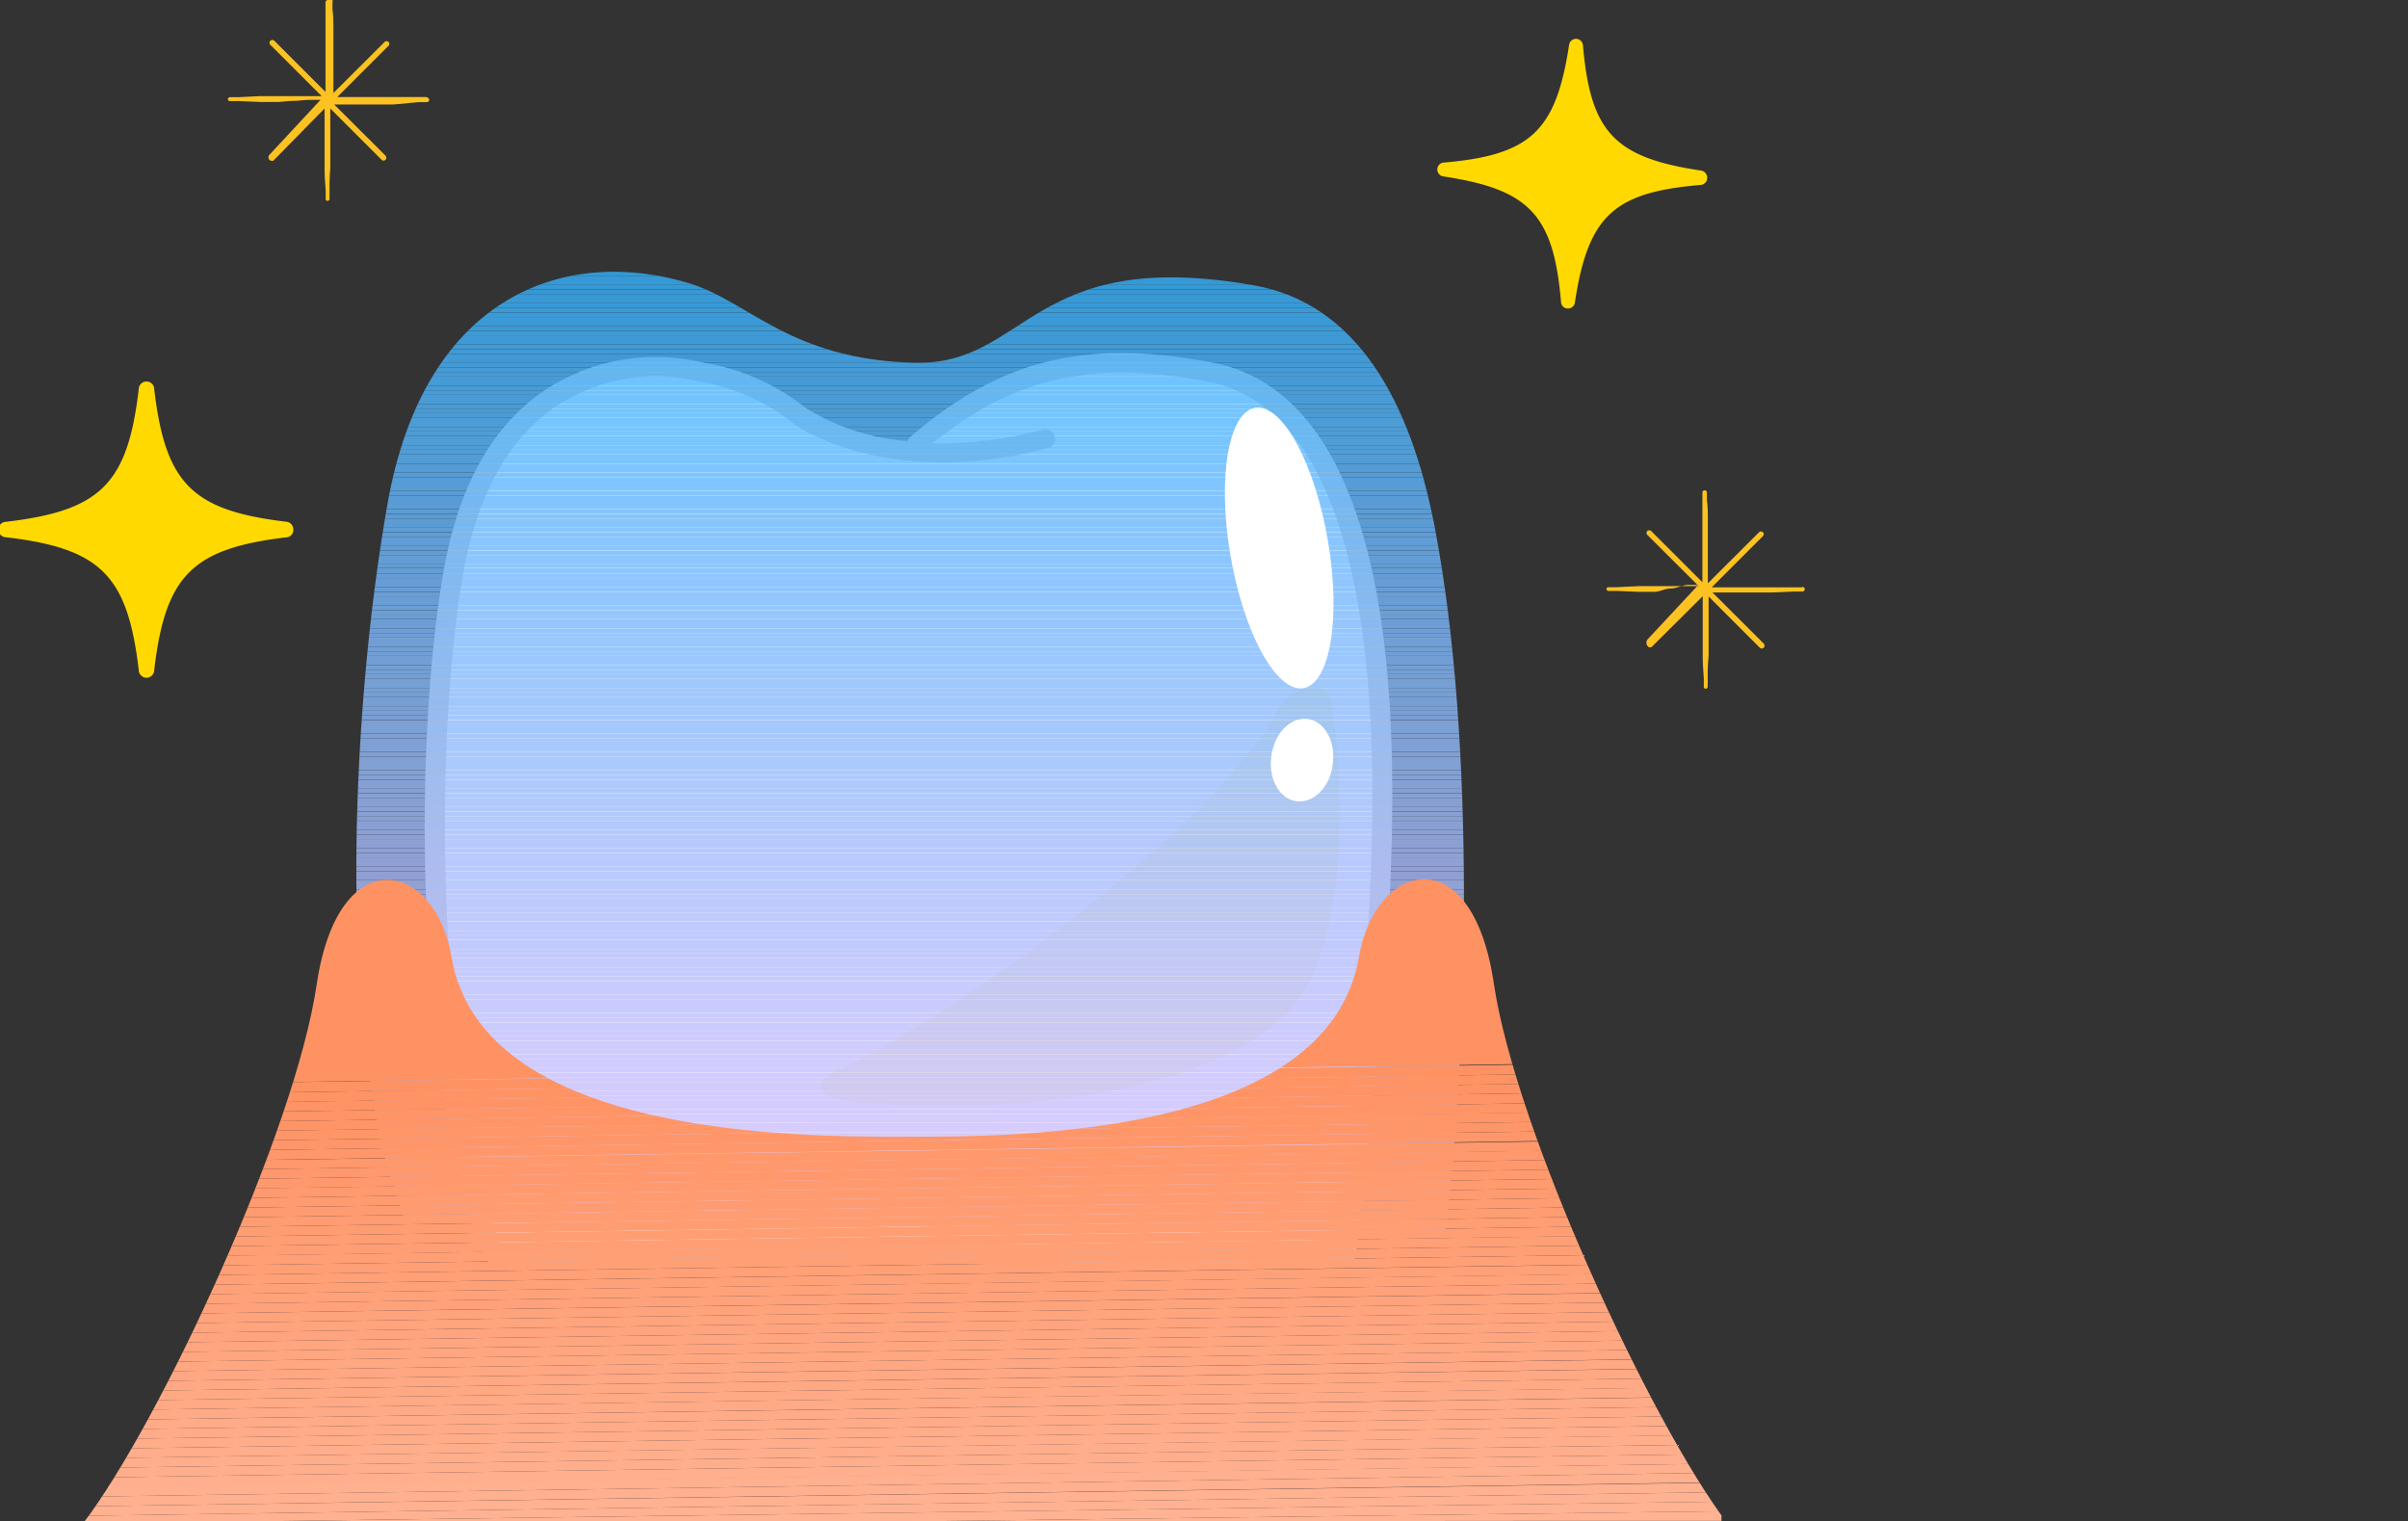 <svg xmlns="http://www.w3.org/2000/svg" xmlns:xlink="http://www.w3.org/1999/xlink" width="155.35" height="98.15" viewBox="0 0 155.35 98.15">
  <rect x="0" y="0" width="155.35" height="98.15" fill="#333333" stroke="none"/>
  <defs>
    <style>
      .a {
        fill: none;
      }

      .b {
        fill: #ffd900;
      }

      .c {
        fill: #fcc221;
      }

      .d {
        fill: #fff;
      }

      .e {
        fill: #bebebe;
      }

      .f {
        fill: #f7f3cb;
      }

      .g {
        opacity: 0.8;
      }

      .h {
        clip-path: url(#a);
      }

      .i {
        fill: #33b3ff;
      }

      .j {
        fill: #34b3ff;
      }

      .k {
        fill: #36b3ff;
      }

      .l {
        fill: #37b3ff;
      }

      .m {
        fill: #38b3ff;
      }

      .n {
        fill: #39b4ff;
      }

      .o {
        fill: #3bb4ff;
      }

      .p {
        fill: #3cb4ff;
      }

      .q {
        fill: #3db4ff;
      }

      .r {
        fill: #3fb4ff;
      }

      .s {
        fill: #40b4ff;
      }

      .t {
        fill: #41b4ff;
      }

      .u {
        fill: #42b4ff;
      }

      .v {
        fill: #44b4ff;
      }

      .w {
        fill: #45b4ff;
      }

      .x {
        fill: #46b5ff;
      }

      .y {
        fill: #48b5ff;
      }

      .z {
        fill: #49b5ff;
      }

      .aa {
        fill: #4ab5ff;
      }

      .ab {
        fill: #4bb5ff;
      }

      .ac {
        fill: #4db5ff;
      }

      .ad {
        fill: #4eb5ff;
      }

      .ae {
        fill: #4fb5fe;
      }

      .af {
        fill: #50b5fe;
      }

      .ag {
        fill: #52b5fe;
      }

      .ah {
        fill: #53b6fe;
      }

      .ai {
        fill: #54b6fe;
      }

      .aj {
        fill: #55b6fe;
      }

      .ak {
        fill: #57b6fe;
      }

      .al {
        fill: #58b6fe;
      }

      .am {
        fill: #59b6fe;
      }

      .an {
        fill: #5ab6fe;
      }

      .ao {
        fill: #5bb6fe;
      }

      .ap {
        fill: #5db6fe;
      }

      .aq {
        fill: #5eb6fe;
      }

      .ar {
        fill: #5fb7fe;
      }

      .as {
        fill: #60b7fe;
      }

      .at {
        fill: #61b7fe;
      }

      .au {
        fill: #63b7fe;
      }

      .av {
        fill: #64b7fe;
      }

      .aw {
        fill: #65b7fe;
      }

      .ax {
        fill: #66b7fe;
      }

      .ay {
        fill: #67b7fe;
      }

      .az {
        fill: #69b7fe;
      }

      .ba {
        fill: #6ab7fe;
      }

      .bb {
        fill: #6bb7fe;
      }

      .bc {
        fill: #6cb8fe;
      }

      .bd {
        fill: #6db8fe;
      }

      .be {
        fill: #6fb8fe;
      }

      .bf {
        fill: #70b8fe;
      }

      .bg {
        fill: #71b8fe;
      }

      .bh {
        fill: #72b8fe;
      }

      .bi {
        fill: #73b8fe;
      }

      .bj {
        fill: #74b8fe;
      }

      .bk {
        fill: #76b8fe;
      }

      .bl {
        fill: #77b8fe;
      }

      .bm {
        fill: #78b9fe;
      }

      .bn {
        fill: #79b9fe;
      }

      .bo {
        fill: #7ab9fe;
      }

      .bp {
        fill: #7bb9fe;
      }

      .bq {
        fill: #7cb9fe;
      }

      .br {
        fill: #7eb9fe;
      }

      .bs {
        fill: #7fb9fe;
      }

      .bt {
        fill: #80b9fe;
      }

      .bu {
        fill: #81b9fe;
      }

      .bv {
        fill: #82b9fe;
      }

      .bw {
        fill: #83b9fe;
      }

      .bx {
        fill: #84bafd;
      }

      .by {
        fill: #85bafd;
      }

      .bz {
        fill: #87bafd;
      }

      .ca {
        fill: #88bafd;
      }

      .cb {
        fill: #89bafd;
      }

      .cc {
        fill: #8abafd;
      }

      .cd {
        fill: #8bbafd;
      }

      .ce {
        fill: #8cbafd;
      }

      .cf {
        fill: #8dbafd;
      }

      .cg {
        fill: #8ebafd;
      }

      .ch {
        fill: #8fbafd;
      }

      .ci {
        fill: #90bafd;
      }

      .cj {
        fill: #91bbfd;
      }

      .ck {
        fill: #92bbfd;
      }

      .cl {
        fill: #94bbfd;
      }

      .cm {
        fill: #95bbfd;
      }

      .cn {
        fill: #96bbfd;
      }

      .co {
        fill: #97bbfd;
      }

      .cp {
        fill: #98bbfd;
      }

      .cq {
        fill: #99bbfd;
      }

      .cr {
        fill: #9abbfd;
      }

      .cs {
        fill: #9bbbfd;
      }

      .ct {
        fill: #9cbbfd;
      }

      .cu {
        fill: #9dbbfd;
      }

      .cv {
        fill: #9ebcfd;
      }

      .cw {
        fill: #9fbcfd;
      }

      .cx {
        fill: #a0bcfd;
      }

      .cy {
        fill: #a1bcfd;
      }

      .cz {
        fill: #a2bcfd;
      }

      .da {
        fill: #a3bcfd;
      }

      .db {
        fill: #a4bcfd;
      }

      .dc {
        fill: #a5bcfd;
      }

      .dd {
        fill: #a6bcfd;
      }

      .de {
        fill: #a7bcfd;
      }

      .df {
        fill: #a8bcfd;
      }

      .dg {
        fill: #a9bcfd;
      }

      .dh {
        fill: #aabdfd;
      }

      .di {
        fill: #abbdfd;
      }

      .dj {
        fill: #acbdfd;
      }

      .dk {
        fill: #adbdfd;
      }

      .dl {
        fill: #aebdfd;
      }

      .dm {
        fill: #afbdfd;
      }

      .dn {
        fill: #b0bdfd;
      }

      .do {
        fill: #b1bdfd;
      }

      .dp {
        fill: #b2bdfd;
      }

      .dq {
        fill: #b3bdfd;
      }

      .dr {
        fill: #b4bdfd;
      }

      .ds {
        fill: #b5bdfd;
      }

      .dt {
        fill: #b6befd;
      }

      .du {
        fill: #b7befd;
      }

      .dv {
        fill: #b8befd;
      }

      .dw {
        fill: #b9befd;
      }

      .dx {
        fill: #babefc;
      }

      .dy {
        fill: #bbbefc;
      }

      .dz {
        fill: #bcbefc;
      }

      .ea {
        fill: #bdbefc;
      }

      .eb {
        fill: #bebefc;
      }

      .ec {
        fill: #bfbefc;
      }

      .ed {
        fill: #c0befc;
      }

      .ee {
        fill: #c1befc;
      }

      .ef {
        fill: #c2befc;
      }

      .eg {
        fill: #c3bffc;
      }

      .eh {
        fill: #c4bffc;
      }

      .ei {
        fill: #c5bffc;
      }

      .ej {
        fill: #c6bffc;
      }

      .ek {
        fill: #c7bffc;
      }

      .el {
        fill: #c8bffc;
      }

      .em {
        fill: #c9bffc;
      }

      .en {
        fill: #cabffc;
      }

      .eo {
        fill: #cbbffc;
      }

      .ep {
        fill: #ccbffc;
      }

      .eq {
        fill: #cdbffc;
      }

      .er {
        fill: #cebffc;
      }

      .es {
        fill: #cfc0fc;
      }

      .et {
        fill: #d0c0fc;
      }

      .eu {
        fill: #d1c0fc;
      }

      .ev {
        fill: #d2c0fc;
      }

      .ew {
        fill: #d3c0fc;
      }

      .ex {
        fill: #d4c0fc;
      }

      .ey {
        fill: #d5c0fc;
      }

      .ez {
        clip-path: url(#b);
      }

      .fa {
        fill: #ffb494;
      }

      .fb {
        fill: #ffb393;
      }

      .fc {
        fill: #ffb392;
      }

      .fd {
        fill: #ffb291;
      }

      .fe {
        fill: #ffb190;
      }

      .ff {
        fill: #ffb08f;
      }

      .fg {
        fill: #ffb08e;
      }

      .fh {
        fill: #ffaf8d;
      }

      .fi {
        fill: #ffae8c;
      }

      .fj {
        fill: #ffae8b;
      }

      .fk {
        fill: #ffad8a;
      }

      .fl {
        fill: #ffac89;
      }

      .fm {
        fill: #ffab88;
      }

      .fn {
        fill: #ffab87;
      }

      .fo {
        fill: #ffaa86;
      }

      .fp {
        fill: #ffa985;
      }

      .fq {
        fill: #ffa984;
      }

      .fr {
        fill: #ffa883;
      }

      .fs {
        fill: #ffa782;
      }

      .ft {
        fill: #ffa781;
      }

      .fu {
        fill: #ffa680;
      }

      .fv {
        fill: #ffa57f;
      }

      .fw {
        fill: #ffa47e;
      }

      .fx {
        fill: #ffa47d;
      }

      .fy {
        fill: #ffa37c;
      }

      .fz {
        fill: #ffa27b;
      }

      .ga {
        fill: #ffa27a;
      }

      .gb {
        fill: #ffa178;
      }

      .gc {
        fill: #ffa077;
      }

      .gd {
        fill: #ff9f76;
      }

      .ge {
        fill: #ff9f75;
      }

      .gf {
        fill: #ff9e74;
      }

      .gg {
        fill: #ff9d73;
      }

      .gh {
        fill: #ff9d72;
      }

      .gi {
        fill: #ff9c71;
      }

      .gj {
        fill: #ff9b70;
      }

      .gk {
        fill: #ff9b6f;
      }

      .gl {
        fill: #ff9a6e;
      }

      .gm {
        fill: #ff996d;
      }

      .gn {
        fill: #ff986c;
      }

      .go {
        fill: #ff986b;
      }

      .gp {
        fill: #ff976a;
      }

      .gq {
        fill: #ff9669;
      }

      .gr {
        fill: #ff9668;
      }

      .gs {
        fill: #ff9567;
      }

      .gt {
        fill: #ff9466;
      }

      .gu {
        fill: #ff9365;
      }

      .gv {
        fill: #ff9364;
      }

      .gw {
        fill: #ff9263;
      }
    </style>
    <clipPath id="a">
      <path class="a" d="M26.16,78.73C21.68,67.81,22.57,46.24,25,32.5S36.76,15.89,44.55,18.3C48.36,19.49,51,23.2,59,23.4c7.31.18,7.46-7.52,21.85-5,6.67,1.14,10.15,7.48,11.7,15.56,2.7,14,2.12,33.79.7,45.54Z"/>
    </clipPath>
    <clipPath id="b">
      <path class="a" d="M96.37,63.43c-1.4-9.47-7.66-7.85-8.7-1.69-2,11.62-22.28,11.59-29.11,11.59h-.31c-6.84,0-27.17,0-29.12-11.59-1-6.16-7.3-7.7-8.7,1.78S10.34,91.74,5.37,98.26l106.06,0C106.47,91.72,97.77,72.9,96.37,63.43Z"/>
    </clipPath>
  </defs>
  <g>
    <g>
      <g>
        <path class="b" d="M18.5,33.66c-6.1-.72-7.83-2.45-8.55-8.55a.49.49,0,0,0-1,0c-.72,6.1-2.45,7.83-8.55,8.55a.48.48,0,0,0,0,1c6.1.72,7.83,2.46,8.55,8.56a.49.49,0,0,0,1,0c.72-6.1,2.45-7.84,8.55-8.56a.47.47,0,0,0,.42-.54A.49.49,0,0,0,18.5,33.66Z"/>
        <path class="c" d="M27.52,6.26h-.14l-.4,0c-.35,0-.84,0-1.44,0l-.95,0H21.76l3.3-3.3a.18.18,0,0,0,0-.26.18.18,0,0,0-.24,0l-3.31,3.3V5.27c0-.39,0-.77,0-1.14s0-.73,0-1.07,0-.66,0-1c0-.59,0-1.09-.06-1.43,0-.18,0-.31,0-.4V.13A.15.15,0,0,0,21.17,0,.16.16,0,0,0,21,.13V.28c0,.09,0,.22,0,.4C21,1,21,1.52,21,2.11c0,.3,0,.61,0,1s0,.7,0,1.06,0,.75,0,1.14v.62l-3.3-3.3a.18.18,0,0,0-.26.26l3.31,3.31H20l-1.14,0-1.07,0-1,0-1.43.07-.4,0h-.14a.15.15,0,0,0-.12.12.12.12,0,0,0,.12.13H15l.4,0,1.43.06,1,0c.34,0,.7-.07,1.07-.07s.75-.07,1.14-.07h.64L17.37,10a.24.24,0,0,0,0,.3.21.21,0,0,0,.13.07.22.22,0,0,0,.13,0L20.94,7v.65c0,.39,0,.77,0,1.14s0,.73,0,1.07,0,.66,0,1c0,.59.05,1.08.07,1.43,0,.17,0,.31,0,.4v.14a.12.12,0,0,0,.12.13.13.13,0,0,0,.13-.13v-.14c0-.09,0-.23,0-.4,0-.35,0-.84.05-1.43,0-.3,0-.62,0-1s0-.7,0-1.07,0-.75,0-1.14V7l3.3,3.3a.16.16,0,0,0,.13.06.18.18,0,0,0,.18-.19.21.21,0,0,0-.05-.13l-3.31-3.3h.62l1.15,0,1.06,0,1,0L27,6.59l.4,0h.14a.15.15,0,0,0,0-.3Z"/>
        <path class="c" d="M116.24,37.89h-.14l-.4,0-1.44,0-1,0h-2.83l3.3-3.3a.18.18,0,0,0,0-.26.18.18,0,0,0-.24,0l-3.31,3.3V36.9c0-.39,0-.77,0-1.14s0-.73,0-1.07,0-.66,0-.95c0-.6,0-1.09-.06-1.43,0-.18,0-.31,0-.4s0-.15,0-.15a.15.15,0,0,0-.16-.13.14.14,0,0,0-.13.13s0,0,0,.15,0,.22,0,.4c0,.34,0,.84,0,1.43,0,.3,0,.62,0,1s0,.7,0,1.06,0,.76,0,1.15v.61l-3.3-3.3a.19.19,0,0,0-.26,0,.18.18,0,0,0,0,.24l3.32,3.31h-.65l-1.15,0-1.06,0-1,0-1.43.07-.4,0h-.14a.12.12,0,0,0-.12.13.13.13,0,0,0,.12.11h.14l.4,0,1.43.06,1,0c.34,0,.7-.22,1.07-.22s.75-.23,1.14-.23h.63l-3.3,3.54a.37.37,0,0,0,0,.38s.09.11.13.11.1,0,.13,0l3.32-3.3v.66c0,.38,0,.77,0,1.14s0,.73,0,1.07,0,.66,0,1c0,.59.05,1.09.07,1.43,0,.17,0,.31,0,.4a.79.79,0,0,0,0,.14.12.12,0,0,0,.12.13.13.13,0,0,0,.13-.13v-.14a3.74,3.74,0,0,0,0-.4c0-.35,0-.84.06-1.43,0-.3,0-.62,0-1s0-.7,0-1.07,0-.75,0-1.14v-.64l3.3,3.3a.18.18,0,0,0,.26,0,.2.2,0,0,0,0-.26l0,0-3.31-3.3h1.76l1.07,0,1,0,1.43-.06.4,0h.14a.15.15,0,0,0,0-.3Z"/>
        <path class="b" d="M109.72,11c-5.59-.84-7.12-2.49-7.6-8.11a.45.45,0,0,0-.89,0c-.85,5.58-2.49,7.12-8.12,7.6a.45.45,0,0,0,0,.89c5.58.84,7.12,2.49,7.6,8.12a.44.44,0,0,0,.49.4.44.44,0,0,0,.4-.37c.85-5.59,2.49-7.13,8.12-7.6a.46.46,0,0,0,.42-.48A.47.47,0,0,0,109.72,11Z"/>
      </g>
      <path class="d" d="M31.8,80.82c-3.92-10.24-4.73-30.67-2.61-43.55S40,22.84,44.93,23.91c3.42.74,7,4.54,13.94,4.81,3.65.15,1.86-6,19.1-4.73,5.9.42,8.86,7,10.23,14.6C90.56,51.72,88,70,86.78,81Z"/>
      <path class="e" d="M86.78,81.6h0l-55-.15a.62.62,0,0,1-.58-.4c-4.12-10.8-4.7-31.41-2.64-43.88.92-5.63,3.14-9.68,6.59-12a13,13,0,0,1,9.9-1.85l.42.09A14.35,14.35,0,0,1,52,26.33a14.4,14.4,0,0,0,6.55,2.12.67.67,0,0,1,.19-.28c5.84-5,11.27-6.31,19.38-4.8,5.5,1,9.11,6.12,10.73,15.1,2.15,12,.24,28.36-1,39.2-.14,1.19-.27,2.31-.39,3.37A.61.61,0,0,1,86.78,81.6ZM32.23,80.2l54,.16q.15-1.35.33-2.82c1.25-10.78,3.15-27.06,1-38.84-1.52-8.43-4.79-13.18-9.73-14.1-7.37-1.38-12.4-.27-17.67,4a25.79,25.79,0,0,0,7.1-.88.62.62,0,0,1,.38,1.19H67.6c-10.35,2.68-16.12-1.37-16.36-1.55a13.07,13.07,0,0,0-6-2.72l-.42-.09a11.7,11.7,0,0,0-8.94,1.65c-3.16,2.15-5.2,5.91-6.07,11.2-1.95,11.91-1.43,32.26,2.43,42.83Z"/>
      <path class="f" d="M54.26,68.92c7.89-3.63,24-15.58,28.14-23,1-1.81,3.14-2.13,3.49-.7,0,0,2.55,15.91-3.57,20.81-7.08,5.67-21,5.66-27.52,5C52.39,70.78,52.35,69.8,54.26,68.92Z"/>
      <g class="g">
        <g class="h">
          <g>
            <rect class="i" x="21.25" y="16.02" width="73.56" height="1.48"/>
            <rect class="i" x="21.25" y="17.5" width="73.56" height="0.29"/>
            <rect class="j" x="21.25" y="17.79" width="73.56" height="0.59"/>
            <rect class="k" x="21.25" y="18.38" width="73.56" height="0.29"/>
            <rect class="l" x="21.25" y="18.68" width="73.56" height="0.29"/>
            <rect class="m" x="21.25" y="18.97" width="73.56" height="0.59"/>
            <rect class="n" x="21.25" y="19.57" width="73.56" height="0.29"/>
            <rect class="o" x="21.25" y="19.86" width="73.56" height="0.29"/>
            <rect class="p" x="21.25" y="20.16" width="73.56" height="0.29"/>
            <rect class="q" x="21.25" y="20.45" width="73.56" height="0.59"/>
            <rect class="r" x="21.25" y="21.04" width="73.56" height="0.29"/>
            <rect class="s" x="21.25" y="21.34" width="73.56" height="0.29"/>
            <rect class="t" x="21.25" y="21.63" width="73.56" height="0.59"/>
            <rect class="u" x="21.25" y="22.22" width="73.56" height="0.29"/>
            <rect class="v" x="21.25" y="22.52" width="73.56" height="0.29"/>
            <rect class="w" x="21.25" y="22.82" width="73.56" height="0.59"/>
            <rect class="x" x="21.25" y="23.41" width="73.56" height="0.29"/>
            <rect class="y" x="21.25" y="23.7" width="73.56" height="0.29"/>
            <rect class="z" x="21.25" y="24" width="73.56" height="0.29"/>
            <rect class="aa" x="21.25" y="24.29" width="73.56" height="0.59"/>
            <rect class="ab" x="21.25" y="24.88" width="73.56" height="0.29"/>
            <rect class="ac" x="21.25" y="25.18" width="73.56" height="0.29"/>
            <rect class="ad" x="21.25" y="25.47" width="73.56" height="0.59"/>
            <rect class="ae" x="21.25" y="26.06" width="73.56" height="0.29"/>
            <rect class="af" x="21.25" y="26.36" width="73.56" height="0.29"/>
            <rect class="ag" x="21.25" y="26.66" width="73.56" height="0.29"/>
            <rect class="ah" x="21.25" y="26.95" width="73.56" height="0.59"/>
            <rect class="ai" x="21.25" y="27.54" width="73.56" height="0.29"/>
            <rect class="aj" x="21.25" y="27.84" width="73.56" height="0.29"/>
            <rect class="ak" x="21.25" y="28.13" width="73.56" height="0.59"/>
            <rect class="al" x="21.25" y="28.72" width="73.56" height="0.29"/>
            <rect class="am" x="21.25" y="29.02" width="73.56" height="0.29"/>
            <rect class="an" x="21.25" y="29.31" width="73.56" height="0.59"/>
            <rect class="ao" x="21.25" y="29.91" width="73.56" height="0.29"/>
            <rect class="ap" x="21.25" y="30.2" width="73.56" height="0.29"/>
            <rect class="aq" x="21.25" y="30.5" width="73.56" height="0.29"/>
            <rect class="ar" x="21.25" y="30.79" width="73.56" height="0.59"/>
            <rect class="as" x="21.25" y="31.38" width="73.56" height="0.29"/>
            <rect class="at" x="21.25" y="31.68" width="73.56" height="0.29"/>
            <rect class="au" x="21.25" y="31.97" width="73.56" height="0.59"/>
            <rect class="av" x="21.25" y="32.56" width="73.56" height="0.29"/>
            <rect class="aw" x="21.25" y="32.86" width="73.56" height="0.29"/>
            <rect class="ax" x="21.25" y="33.16" width="73.56" height="0.29"/>
            <rect class="ay" x="21.25" y="33.45" width="73.56" height="0.59"/>
            <rect class="az" x="21.25" y="34.04" width="73.56" height="0.29"/>
            <rect class="ba" x="21.25" y="34.34" width="73.56" height="0.29"/>
            <rect class="bb" x="21.25" y="34.63" width="73.56" height="0.59"/>
            <rect class="bc" x="21.25" y="35.22" width="73.56" height="0.29"/>
            <rect class="bd" x="21.25" y="35.52" width="73.56" height="0.29"/>
            <rect class="be" x="21.25" y="35.81" width="73.56" height="0.59"/>
            <rect class="bf" x="21.25" y="36.4" width="73.56" height="0.24"/>
            <rect class="bg" x="21.25" y="36.65" width="73.56" height="0.35"/>
            <rect class="bh" x="21.25" y="37" width="73.56" height="0.29"/>
            <rect class="bi" x="21.25" y="37.29" width="73.56" height="0.59"/>
            <rect class="bj" x="21.25" y="37.88" width="73.56" height="0.29"/>
            <rect class="bk" x="21.25" y="38.18" width="73.56" height="0.29"/>
            <rect class="bl" x="21.25" y="38.47" width="73.56" height="0.59"/>
            <rect class="bm" x="21.25" y="39.06" width="73.56" height="0.29"/>
            <rect class="bn" x="21.25" y="39.36" width="73.56" height="0.29"/>
            <rect class="bo" x="21.25" y="39.65" width="73.56" height="0.29"/>
            <rect class="bp" x="21.25" y="39.95" width="73.56" height="0.59"/>
            <rect class="bq" x="21.25" y="40.54" width="73.56" height="0.29"/>
            <rect class="br" x="21.25" y="40.84" width="73.56" height="0.29"/>
            <rect class="bs" x="21.25" y="41.13" width="73.56" height="0.59"/>
            <rect class="bt" x="21.25" y="41.72" width="73.56" height="0.29"/>
            <rect class="bu" x="21.25" y="42.02" width="73.56" height="0.29"/>
            <rect class="bv" x="21.25" y="42.31" width="73.56" height="0.59"/>
            <rect class="bw" x="21.25" y="42.9" width="73.56" height="0.29"/>
            <rect class="bx" x="21.25" y="43.2" width="73.56" height="0.29"/>
            <rect class="by" x="21.25" y="43.5" width="73.56" height="0.29"/>
            <rect class="bz" x="21.25" y="43.79" width="73.56" height="0.59"/>
            <rect class="ca" x="21.25" y="44.38" width="73.56" height="0.29"/>
            <rect class="cb" x="21.25" y="44.68" width="73.56" height="0.29"/>
            <rect class="cc" x="21.25" y="44.97" width="73.56" height="0.59"/>
            <rect class="cd" x="21.25" y="45.56" width="73.56" height="0.29"/>
            <rect class="ce" x="21.25" y="45.86" width="73.56" height="0.29"/>
            <rect class="cf" x="21.25" y="46.15" width="73.56" height="0.29"/>
            <rect class="cg" x="21.25" y="46.45" width="73.56" height="0.59"/>
            <rect class="ch" x="21.25" y="47.04" width="73.56" height="0.29"/>
            <rect class="ci" x="21.25" y="47.34" width="73.56" height="0.29"/>
            <rect class="cj" x="21.25" y="47.63" width="73.56" height="0.59"/>
            <rect class="ck" x="21.25" y="48.22" width="73.56" height="0.29"/>
            <rect class="cl" x="21.25" y="48.52" width="73.56" height="0.29"/>
            <rect class="cm" x="21.25" y="48.81" width="73.56" height="0.59"/>
            <rect class="cn" x="21.25" y="49.4" width="73.56" height="0.29"/>
            <rect class="co" x="21.25" y="49.7" width="73.56" height="0.29"/>
            <rect class="cp" x="21.25" y="49.99" width="73.56" height="0.29"/>
            <rect class="cq" x="21.25" y="50.29" width="73.56" height="0.59"/>
            <rect class="cr" x="21.25" y="50.88" width="73.56" height="0.29"/>
            <rect class="cs" x="21.25" y="51.18" width="73.56" height="0.29"/>
            <rect class="ct" x="21.25" y="51.47" width="73.56" height="0.59"/>
            <rect class="cu" x="21.25" y="52.06" width="73.56" height="0.29"/>
            <rect class="cv" x="21.25" y="52.36" width="73.56" height="0.29"/>
            <rect class="cw" x="21.25" y="52.65" width="73.56" height="0.29"/>
            <rect class="cx" x="21.25" y="52.95" width="73.56" height="0.59"/>
            <rect class="cy" x="21.25" y="53.54" width="73.56" height="0.29"/>
            <rect class="cz" x="21.25" y="53.84" width="73.56" height="0.29"/>
            <rect class="da" x="21.25" y="54.13" width="73.56" height="0.59"/>
            <rect class="db" x="21.25" y="54.72" width="73.56" height="0.29"/>
            <rect class="dc" x="21.25" y="55.02" width="73.56" height="0.29"/>
            <rect class="dd" x="21.25" y="55.31" width="73.56" height="0.59"/>
            <rect class="de" x="21.25" y="55.9" width="73.56" height="0.29"/>
            <rect class="df" x="21.25" y="56.2" width="73.56" height="0.29"/>
            <rect class="dg" x="21.25" y="56.49" width="73.56" height="0.29"/>
            <rect class="dh" x="21.25" y="56.79" width="73.56" height="0.59"/>
            <rect class="di" x="21.25" y="57.38" width="73.56" height="0.29"/>
            <rect class="dj" x="21.25" y="57.68" width="73.56" height="0.29"/>
            <rect class="dk" x="21.25" y="57.97" width="73.56" height="0.59"/>
            <rect class="dl" x="21.25" y="58.56" width="73.56" height="0.29"/>
            <rect class="dm" x="21.25" y="58.86" width="73.56" height="0.29"/>
            <rect class="dn" x="21.25" y="59.15" width="73.56" height="0.29"/>
            <rect class="dn" x="21.25" y="59.45" width="73.56" height="0.59"/>
            <rect class="do" x="21.25" y="60.04" width="73.56" height="0.29"/>
            <rect class="dp" x="21.25" y="60.33" width="73.56" height="0.29"/>
            <rect class="dq" x="21.25" y="60.63" width="73.56" height="0.59"/>
            <rect class="dr" x="21.25" y="61.22" width="73.56" height="0.29"/>
            <rect class="ds" x="21.25" y="61.52" width="73.56" height="0.29"/>
            <rect class="dt" x="21.25" y="61.81" width="73.56" height="0.59"/>
            <rect class="du" x="21.25" y="62.4" width="73.56" height="0.29"/>
            <rect class="dv" x="21.25" y="62.7" width="73.56" height="0.29"/>
            <rect class="dw" x="21.25" y="62.99" width="73.56" height="0.29"/>
            <rect class="dw" x="21.25" y="63.29" width="73.56" height="0.59"/>
            <rect class="dx" x="21.25" y="63.88" width="73.56" height="0.29"/>
            <rect class="dy" x="21.25" y="64.18" width="73.56" height="0.29"/>
            <rect class="dz" x="21.25" y="64.47" width="73.56" height="0.59"/>
            <rect class="ea" x="21.25" y="65.06" width="73.56" height="0.29"/>
            <rect class="eb" x="21.25" y="65.36" width="73.56" height="0.29"/>
            <rect class="ec" x="21.25" y="65.65" width="73.56" height="0.29"/>
            <rect class="ec" x="21.25" y="65.95" width="73.56" height="0.59"/>
            <rect class="ed" x="21.25" y="66.54" width="73.56" height="0.29"/>
            <rect class="ee" x="21.25" y="66.83" width="73.56" height="0.29"/>
            <rect class="ef" x="21.25" y="67.13" width="73.56" height="0.59"/>
            <rect class="eg" x="21.25" y="67.72" width="73.56" height="0.29"/>
            <rect class="eg" x="21.25" y="68.02" width="73.56" height="0.29"/>
            <rect class="eh" x="21.25" y="68.31" width="73.56" height="0.59"/>
            <rect class="ei" x="21.25" y="68.9" width="73.56" height="0.29"/>
            <rect class="ej" x="21.25" y="69.2" width="73.56" height="0.29"/>
            <rect class="ej" x="21.25" y="69.49" width="73.56" height="0.29"/>
            <rect class="ek" x="21.25" y="69.79" width="73.56" height="0.59"/>
            <rect class="el" x="21.25" y="70.38" width="73.56" height="0.29"/>
            <rect class="em" x="21.25" y="70.67" width="73.56" height="0.29"/>
            <rect class="em" x="21.25" y="70.97" width="73.56" height="0.59"/>
            <rect class="en" x="21.25" y="71.56" width="73.56" height="0.29"/>
            <rect class="eo" x="21.25" y="71.86" width="73.56" height="0.29"/>
            <rect class="ep" x="21.25" y="72.15" width="73.56" height="0.29"/>
            <rect class="ep" x="21.25" y="72.45" width="73.56" height="0.59"/>
            <rect class="eq" x="21.25" y="73.04" width="73.56" height="0.29"/>
            <rect class="er" x="21.25" y="73.33" width="73.56" height="0.29"/>
            <rect class="er" x="21.25" y="73.63" width="73.56" height="0.59"/>
            <rect class="es" x="21.25" y="74.22" width="73.56" height="0.29"/>
            <rect class="es" x="21.25" y="74.52" width="73.56" height="0.29"/>
            <rect class="et" x="21.25" y="74.81" width="73.56" height="0.29"/>
            <rect class="eu" x="21.25" y="75.11" width="73.56" height="0.59"/>
            <rect class="eu" x="21.25" y="75.7" width="73.56" height="0.29"/>
            <rect class="ev" x="21.25" y="75.99" width="73.56" height="0.29"/>
            <rect class="ev" x="21.25" y="76.29" width="73.56" height="0.59"/>
            <rect class="ew" x="21.25" y="76.88" width="73.56" height="0.29"/>
            <rect class="ew" x="21.25" y="77.17" width="73.56" height="0.29"/>
            <rect class="ex" x="21.25" y="77.47" width="73.56" height="0.59"/>
            <rect class="ex" x="21.25" y="78.06" width="73.56" height="0.29"/>
            <rect class="ex" x="21.25" y="78.36" width="73.56" height="0.29"/>
            <rect class="ey" x="21.25" y="78.65" width="73.56" height="0.29"/>
            <rect class="ey" x="21.25" y="78.95" width="73.56" height="0.59"/>
          </g>
        </g>
      </g>
      <g class="ez">
        <g>
          <path class="fa" d="M100.81,98.15l10.25,0v0Z"/>
          <path class="fb" d="M58.25,98.15l52.81-.66v.62l-10.25,0Z"/>
          <path class="fc" d="M15.69,98.15l95.37-1.28v.62l-52.81.66Z"/>
          <path class="fd" d="M5,97.79l106.05-1.53v.61L15.69,98.15H5Z"/>
          <path class="fe" d="M5,97.18l106.05-1.54v.62L5,97.79Z"/>
          <path class="ff" d="M5,96.56,111.06,95v.62L5,97.18Z"/>
          <path class="fg" d="M5,95.94l106.05-1.53V95L5,96.56Z"/>
          <path class="fh" d="M5,95.33l106.05-1.54v.62L5,96Z"/>
          <path class="fi" d="M5,94.71l106.05-1.54v.62L5,95.33Z"/>
          <path class="fj" d="M5,94.09l106.05-1.54v.62L5,94.71Z"/>
          <path class="fk" d="M5,93.48l106.05-1.54v.62L5,94.09Z"/>
          <path class="fl" d="M5,92.86l106.05-1.54v.62L5,93.48Z"/>
          <path class="fm" d="M5,92.24l106.05-1.53v.61L5,92.86Z"/>
          <path class="fn" d="M5,91.63l106.05-1.54v.62L5,92.24Z"/>
          <path class="fo" d="M5,91l106.05-1.54v.62L5,91.63Z"/>
          <path class="fp" d="M5,90.39l106.05-1.53v.61L5,91Z"/>
          <path class="fq" d="M5,89.78l106.05-1.54v.62L5,90.39Z"/>
          <path class="fr" d="M5,89.16l106.05-1.54v.61L5,89.78Z"/>
          <path class="fs" d="M5,88.54,111.06,87v.61L5,89.16Z"/>
          <path class="ft" d="M5,87.93l106.05-1.54V87L5,88.54Z"/>
          <path class="fu" d="M5,87.31l106.05-1.54v.62L5,87.93Z"/>
          <path class="fv" d="M5,86.69l106.05-1.53v.61L5,87.31Z"/>
          <path class="fw" d="M5,86.08l106.05-1.54v.62L5,86.69Z"/>
          <path class="fx" d="M5,85.46l106.05-1.54v.62L5,86.08Z"/>
          <path class="fy" d="M5,84.84l106.05-1.53v.61L5,85.46Z"/>
          <path class="fz" d="M5,84.23l106.05-1.54v.61L5,84.84Z"/>
          <path class="ga" d="M5,83.61l106.05-1.54v.62L5,84.23Z"/>
          <path class="gb" d="M5,83l106.05-1.53v.61L5,83.61Z"/>
          <path class="gc" d="M5,82.38l106.05-1.54v.62L5,83Z"/>
          <path class="gd" d="M5,81.76l106.05-1.54v.62L5,82.38Z"/>
          <path class="ge" d="M5,81.14,111.06,79.6v.62L5,81.76Z"/>
          <path class="gf" d="M5,80.53,111.06,79v.61L5,81.15Z"/>
          <path class="gg" d="M5,79.91l106.05-1.54V79L5,80.53Z"/>
          <path class="gh" d="M5,79.29l106.05-1.54v.62L5,79.91Z"/>
          <path class="gi" d="M5,78.68l106.05-1.54v.61L5,79.29Z"/>
          <path class="gj" d="M5,78.06l106.05-1.54v.62L5,78.68Z"/>
          <path class="gk" d="M5,77.44,111.06,75.9v.62L5,78.06Z"/>
          <path class="gl" d="M5,76.82l106.05-1.53v.61L5,77.44Z"/>
          <path class="gm" d="M5,76.21l106.05-1.54v.62L5,76.83Z"/>
          <path class="gn" d="M5,75.59l106.05-1.53v.61L5,76.21Z"/>
          <path class="go" d="M5,75l106.05-1.53v.61L5,75.59Z"/>
          <path class="gp" d="M5,74.36l106.05-1.54v.61L5,75Z"/>
          <path class="gq" d="M5,73.74,111.06,72.2v.62L5,74.36Z"/>
          <path class="gr" d="M5,73.12l106.05-1.53v.61L5,73.74Z"/>
          <path class="gs" d="M5,72.51,111.06,71v.61L5,73.12Z"/>
          <path class="gt" d="M5,71.89l106.05-1.54V71L5,72.51Z"/>
          <path class="gu" d="M5,71.27l106.05-1.53v.61L5,71.89Z"/>
          <path class="gv" d="M5,70.66l106.05-1.54v.62L5,71.28Z"/>
          <path class="gw" d="M5,70,111.06,68.5v.62L5,70.66Z"/>
          <path class="gw" d="M111.39,53.83l-.33,3.62v11L5,70V53.83Z"/>
        </g>
      </g>
      <path class="d" d="M85.69,35c.83,5,.09,9.2-1.66,9.4s-3.84-3.7-4.67-8.7-.08-9.2,1.67-9.4S84.86,30,85.69,35Z"/>
      <path class="d" d="M86,49.14c-.11,1.47-1.11,2.61-2.23,2.56S81.86,50.4,82,48.93s1.11-2.61,2.23-2.56S86.14,47.67,86,49.14Z"/>
    </g>
    <rect class="a" y="0.5" width="155.35" height="97.65"/>
  </g>
</svg>
